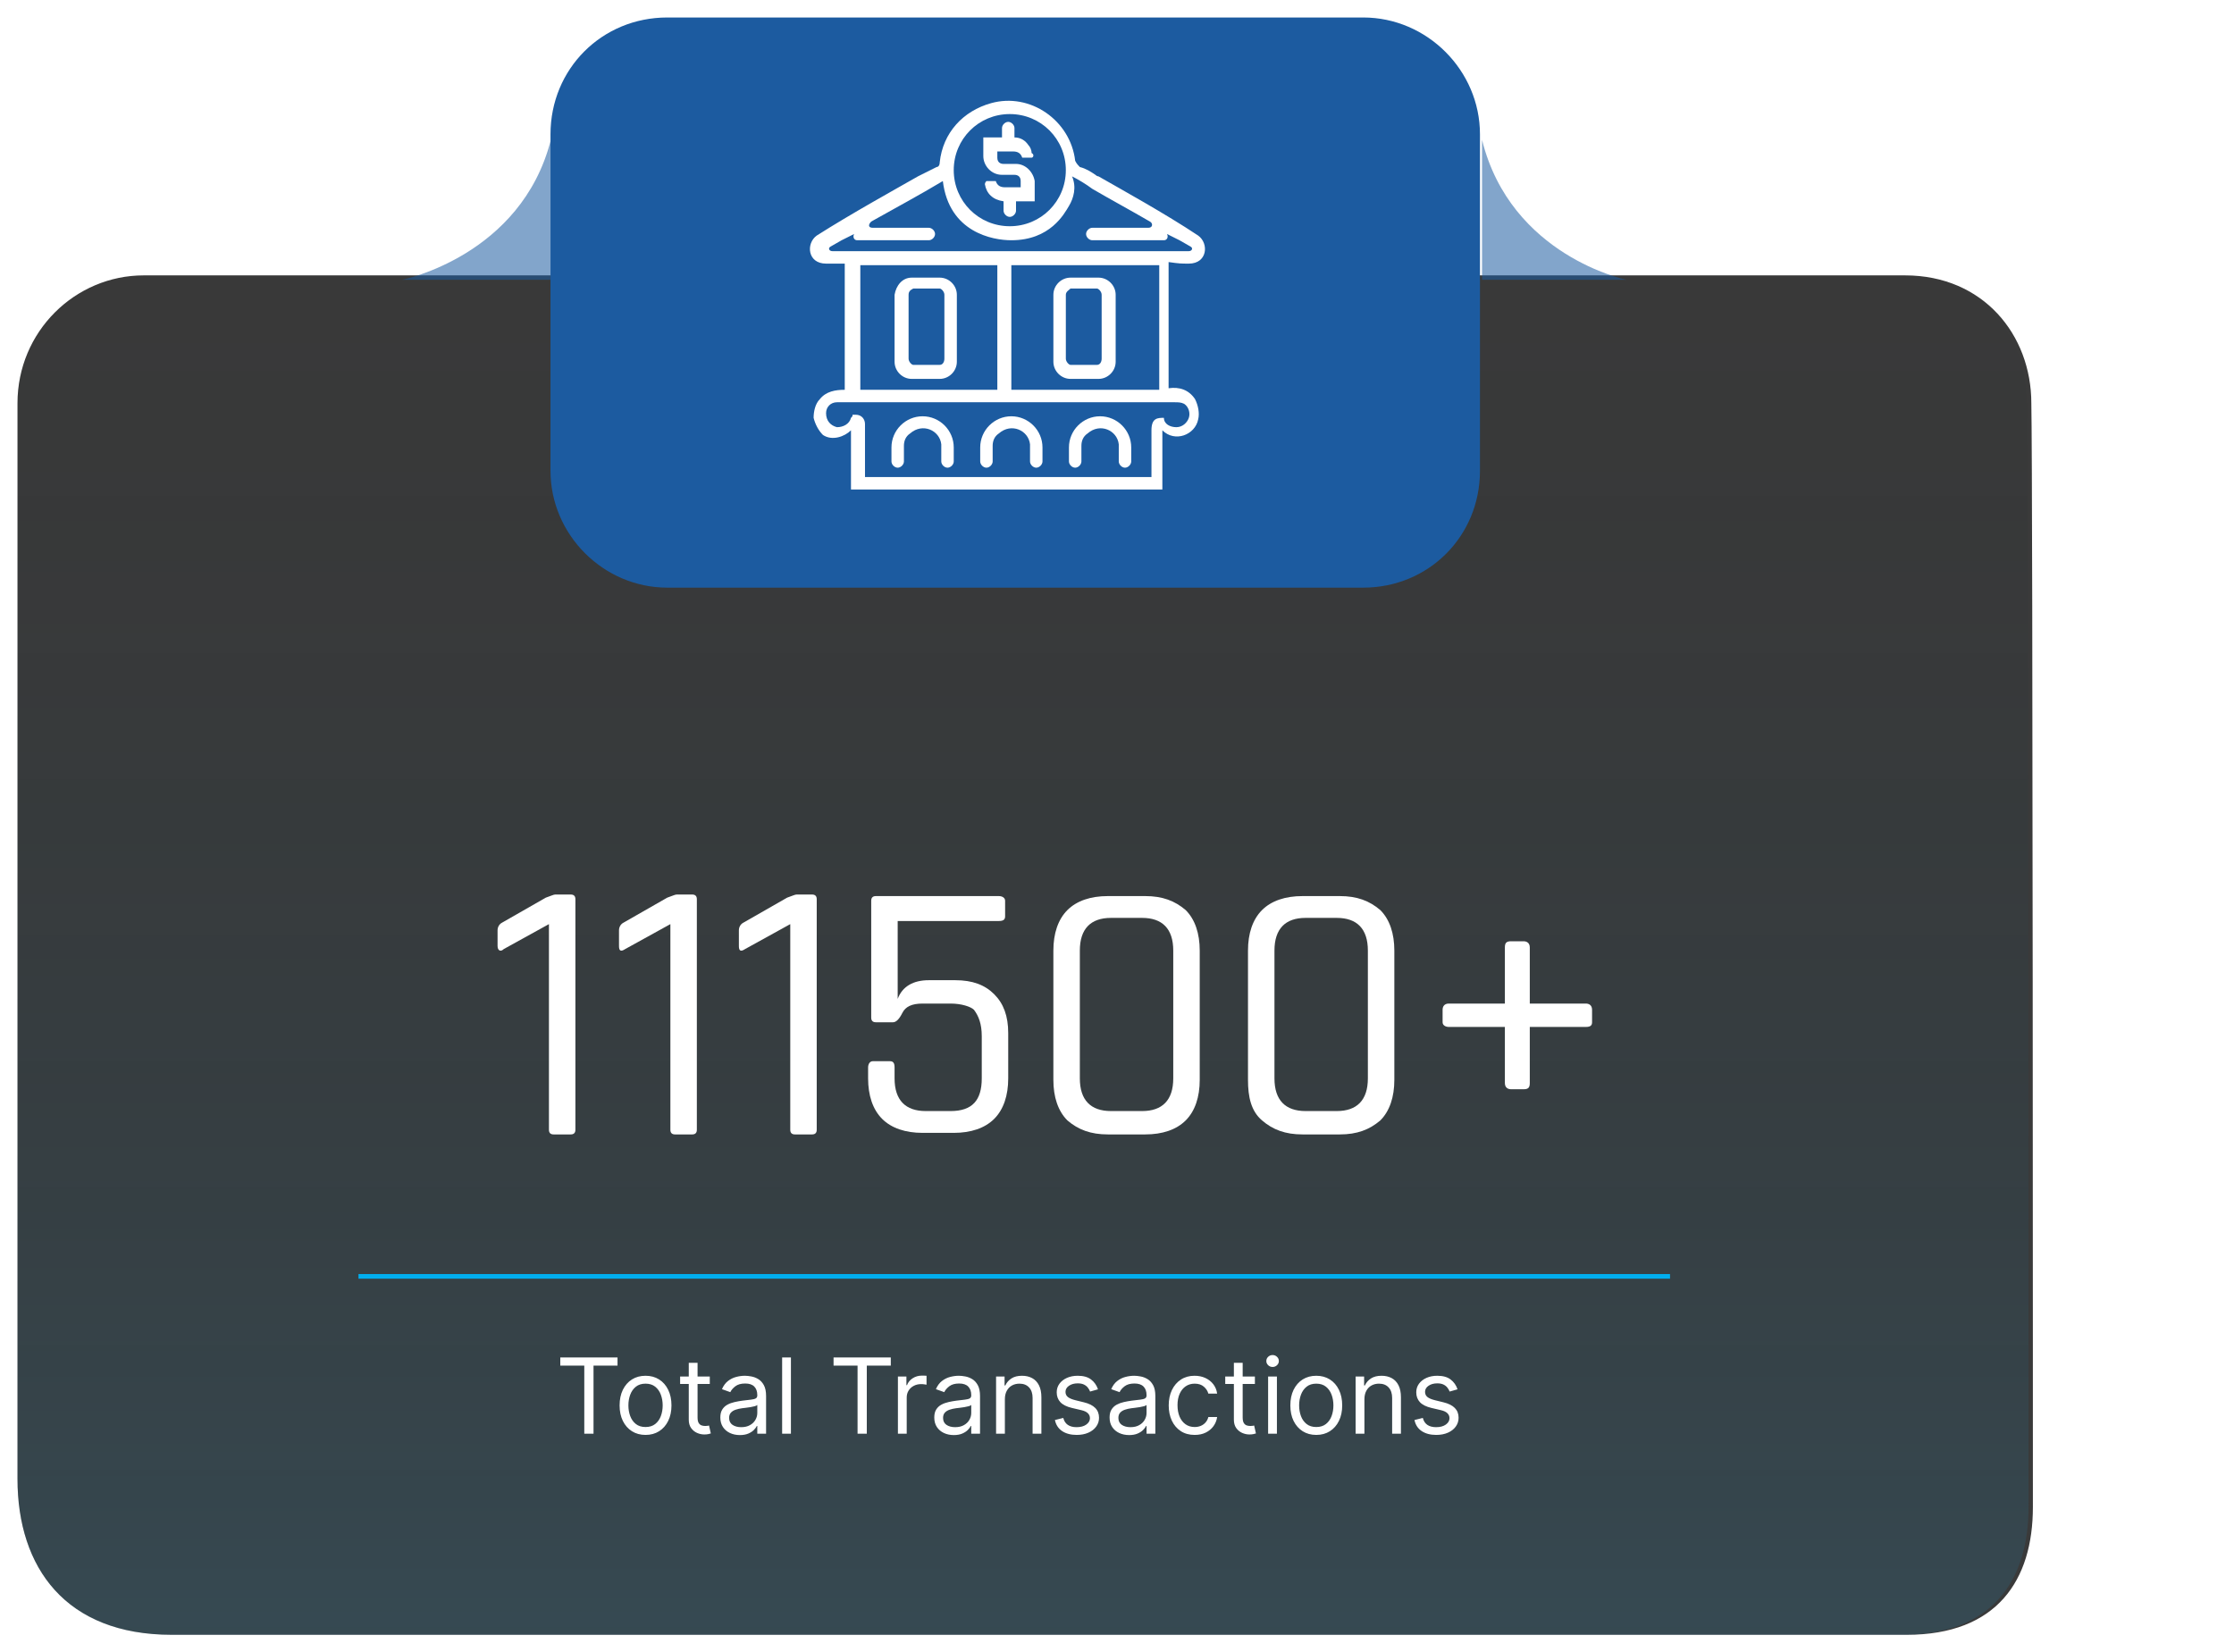 <svg width="511" height="378" viewBox="0 0 511 378" fill="none" xmlns="http://www.w3.org/2000/svg">
<g filter="url(#filter0_d_460_9)">
<path d="M465 340.755C465 357.517 456.8 370 436.121 370C415.442 370 39.297 370 39.297 370C15.053 370 4 354.664 4 334.335C4 334.335 4 104.651 4 88.245C4 71.84 17.192 59 32.879 59H435.764C453.591 59 464.643 72.553 464.643 88.245C465 104.295 465 340.755 465 340.755Z" fill="#3A3A3A"/>
<path opacity="0.21" d="M464 340.755C464 357.517 455.817 370 435.183 370C414.549 370 39.22 370 39.22 370C15.029 370 4 354.664 4 334.335C4 334.335 4 104.651 4 88.245C4 71.84 17.163 59 32.817 59H434.828C452.616 59 463.644 72.553 463.644 88.245C464 104.295 464 340.755 464 340.755Z" fill="url(#paint0_linear_460_9)"/>
<path d="M82 288H382" stroke="#00AEEF" stroke-width="1.061" stroke-miterlimit="10"/>
<path opacity="0.55" d="M126 60H92C92 60 119.2 54.607 126 28V60Z" fill="#1C5BA0"/>
<path opacity="0.55" d="M339 28C345.6 54.607 372 60 372 60H339V28Z" fill="#1C5BA0"/>
<path d="M338.525 103.708C338.525 118.676 326.773 130.437 311.816 130.437H152.629C138.028 130.437 125.92 118.32 125.92 103.708V26.729C125.92 11.761 137.672 0 152.629 0H311.816C326.417 0 338.525 12.117 338.525 26.729V103.708Z" fill="#1C5BA0"/>
<path d="M235.962 32.075H233.825C233.469 31.005 232.757 30.649 231.689 30.649C230.62 30.649 229.196 30.649 228.127 30.649C228.127 31.005 228.127 31.718 228.127 32.075C228.127 33.144 228.84 33.5 229.552 33.5C230.62 33.5 231.333 33.5 232.401 33.5C234.538 33.5 236.318 35.282 236.674 37.42C236.674 38.846 236.674 40.628 236.674 42.053H232.401V44.192C232.401 44.904 231.689 45.617 230.976 45.617C230.264 45.617 229.552 44.904 229.552 44.192V42.053C227.059 41.697 225.635 40.271 225.278 38.133C225.278 37.777 225.635 37.42 225.635 37.42H227.771C228.127 38.489 228.84 38.846 229.908 38.846C230.976 38.846 232.045 38.846 233.469 38.846C233.469 38.489 233.469 37.777 233.469 37.42C233.469 36.351 232.757 35.995 232.045 35.995C230.976 35.995 230.264 35.995 229.196 35.995C226.703 35.995 224.922 33.856 224.922 31.718C224.922 30.293 224.922 28.867 224.922 27.442C225.635 27.442 226.347 27.442 227.059 27.442C227.771 27.442 228.484 27.442 229.196 27.442V25.303C229.196 24.59 229.908 23.878 230.62 23.878C231.333 23.878 232.045 24.59 232.045 25.303V27.442C233.469 27.442 234.538 28.154 235.25 29.224C235.606 29.58 235.962 30.293 235.962 31.005C236.674 31.362 236.318 32.075 235.962 32.075Z" fill="white"/>
<path d="M244.867 59.516H251.277C253.414 59.516 255.194 61.298 255.194 63.436V78.761C255.194 80.899 253.414 82.681 251.277 82.681H244.867C242.73 82.681 240.949 80.899 240.949 78.761V63.436C240.949 61.298 242.73 59.516 244.867 59.516ZM243.798 63.436V78.048C243.798 78.761 244.51 79.474 244.867 79.474H250.921C251.633 79.474 251.989 78.761 251.989 78.048V63.436C251.989 62.723 251.277 62.011 250.921 62.011H244.867C244.51 62.367 243.798 62.723 243.798 63.436Z" fill="white"/>
<path d="M208.54 59.516H214.951C217.087 59.516 218.868 61.298 218.868 63.436V78.761C218.868 80.899 217.087 82.681 214.951 82.681H208.54C206.404 82.681 204.623 80.899 204.623 78.761V63.436C204.979 61.298 206.404 59.516 208.54 59.516ZM207.828 63.436V78.048C207.828 78.761 208.54 79.474 208.897 79.474H214.951C215.663 79.474 216.019 78.761 216.019 78.048V63.436C216.019 62.724 215.307 62.011 214.951 62.011H208.897C208.184 62.367 207.828 62.724 207.828 63.436Z" fill="white"/>
<path d="M216.732 102.995C217.444 102.995 218.156 102.282 218.156 101.569C218.156 100.5 218.156 99.431 218.156 98.362C218.156 94.442 214.951 91.234 211.034 91.234C207.116 91.234 203.911 94.442 203.911 98.362C203.911 99.431 203.911 100.5 203.911 101.569C203.911 102.282 204.623 102.995 205.336 102.995C206.048 102.995 206.76 102.282 206.76 101.569C206.76 100.5 206.76 99.075 206.76 98.006C206.76 96.936 207.116 95.867 208.185 95.154C211.034 92.66 214.951 94.442 215.307 97.649C215.307 99.075 215.307 100.144 215.307 101.569C215.307 102.282 216.019 102.995 216.732 102.995Z" fill="white"/>
<path d="M237.03 102.995C237.743 102.995 238.455 102.282 238.455 101.569C238.455 100.5 238.455 99.431 238.455 98.362C238.455 94.442 235.25 91.234 231.332 91.234C227.415 91.234 224.21 94.442 224.21 98.362C224.21 99.431 224.21 100.5 224.21 101.569C224.21 102.282 224.922 102.995 225.634 102.995C226.347 102.995 227.059 102.282 227.059 101.569C227.059 100.5 227.059 99.075 227.059 98.006C227.059 96.936 227.415 95.867 228.483 95.154C231.332 92.66 235.25 94.442 235.606 97.649C235.606 99.075 235.606 100.144 235.606 101.569C235.606 102.282 236.318 102.995 237.03 102.995Z" fill="white"/>
<path d="M257.329 102.995C258.041 102.995 258.754 102.282 258.754 101.569C258.754 100.5 258.754 99.431 258.754 98.362C258.754 94.442 255.549 91.234 251.631 91.234C247.714 91.234 244.509 94.442 244.509 98.362C244.509 99.431 244.509 100.5 244.509 101.569C244.509 102.282 245.221 102.995 245.933 102.995C246.646 102.995 247.358 102.282 247.358 101.569C247.358 100.5 247.358 99.075 247.358 98.006C247.358 96.936 247.714 95.867 248.782 95.154C251.631 92.66 255.549 94.442 255.905 97.649C255.905 99.075 255.905 100.144 255.905 101.569C255.905 102.282 256.617 102.995 257.329 102.995Z" fill="white"/>
<path d="M271.93 56.309C276.204 56.309 276.56 51.676 274.067 49.894C266.588 44.904 256.261 39.202 251.275 36.351C251.275 36.351 250.919 36.351 250.563 35.995C249.494 35.282 248.426 34.569 247.002 34.213C246.645 33.856 246.289 33.5 245.933 32.787C244.865 23.521 235.606 17.106 226.702 19.601C220.292 21.383 215.663 26.372 214.95 33.144C214.95 33.856 214.594 34.213 214.238 34.213C212.814 34.926 211.389 35.638 209.965 36.351C204.979 39.202 194.651 44.904 186.817 49.894C184.324 51.676 184.68 56.309 188.953 56.309C191.09 56.309 191.446 56.309 193.227 56.309V85.176C191.09 85.176 188.953 85.532 187.529 87.314C186.461 88.383 186.104 90.165 186.104 91.591C186.461 93.016 187.173 94.442 188.241 95.511C190.378 96.936 193.227 95.867 194.651 94.442V107.984H265.876V95.867V94.442C268.725 97.293 273.355 95.511 274.067 91.947C274.423 90.522 274.067 88.74 273.355 87.314C271.93 85.176 269.793 84.463 267.301 84.819V55.952C269.793 56.309 270.15 56.309 271.93 56.309ZM230.976 22.096C238.098 22.096 243.796 27.798 243.796 34.926C243.796 42.053 238.098 47.755 230.976 47.755C223.853 47.755 218.156 42.053 218.156 34.926C218.156 27.798 223.853 22.096 230.976 22.096ZM190.378 53.458C189.666 53.458 189.31 52.745 190.022 52.388L192.515 50.963L195.364 49.537C195.008 50.25 195.364 50.963 196.076 50.963H212.458C213.17 50.963 213.882 50.25 213.882 49.537C213.882 48.825 213.17 48.112 212.458 48.112C212.458 48.112 200.706 48.112 199.637 48.112C198.569 48.112 198.569 47.399 199.281 46.686C204.979 43.479 210.321 40.628 215.663 37.42C217.087 49.181 227.059 50.963 231.332 50.963C240.235 50.963 243.44 44.904 244.509 43.122C245.577 41.34 246.289 38.846 245.221 36.351C246.645 37.064 248.426 38.133 249.85 39.202C254.124 41.697 258.754 44.192 263.027 46.686C263.739 47.043 263.739 48.112 262.671 48.112C261.603 48.112 249.85 48.112 249.85 48.112C249.138 48.112 248.426 48.825 248.426 49.537C248.426 50.25 249.138 50.963 249.85 50.963H266.232C266.944 50.963 267.301 50.25 266.944 49.537L269.793 50.963L272.286 52.388C272.998 52.745 272.642 53.458 271.93 53.458H190.378ZM265.164 85.176H262.315C257.685 85.176 231.332 85.176 231.332 85.176V56.665H265.164V85.176ZM196.788 85.176V56.665H204.979H228.127V85.176H208.184H196.788ZM268.725 88.027C269.437 88.027 270.149 88.027 270.862 88.383C271.93 89.096 272.286 90.522 271.93 91.591C271.574 92.66 270.506 93.729 269.081 93.729C267.657 93.729 266.232 93.016 266.232 91.591C264.808 91.591 263.383 91.591 263.383 94.442V105.133H197.857C197.857 105.133 197.857 96.936 197.857 93.016C197.857 91.947 197.144 90.878 195.72 90.878H195.008C195.008 91.234 195.008 91.234 194.651 91.591C194.295 93.016 192.871 93.729 191.446 93.729C190.022 93.373 188.953 92.303 188.953 90.522C188.953 89.096 190.022 88.027 191.446 88.027C191.802 88.027 191.802 88.027 192.159 88.027C193.583 88.027 200.349 88.027 204.267 88.027C211.389 88.027 228.127 88.027 237.742 88.027C242.728 88.027 254.836 88.027 261.246 88.027C264.452 88.027 266.588 88.027 268.725 88.027Z" fill="white"/>
<path d="M113.811 212.405V208.841C113.811 208.128 114.167 207.416 114.879 207.059L124.85 201.357C125.919 201.001 126.631 200.644 126.987 200.644H130.548C131.261 200.644 131.617 201.001 131.617 201.713V254.458C131.617 255.171 131.261 255.527 130.548 255.527H126.631C125.919 255.527 125.563 255.171 125.563 254.458V207.416L115.235 213.118C114.523 213.831 113.811 213.474 113.811 212.405Z" fill="white"/>
<path d="M141.589 212.405V208.841C141.589 208.128 141.945 207.416 142.657 207.059L152.629 201.357C153.697 201.001 154.409 200.644 154.765 200.644H158.327C159.039 200.644 159.395 201.001 159.395 201.713V254.458C159.395 255.171 159.039 255.527 158.327 255.527H154.409C153.697 255.527 153.341 255.171 153.341 254.458V207.416L143.013 213.118C141.945 213.831 141.589 213.474 141.589 212.405Z" fill="white"/>
<path d="M169.01 212.405V208.841C169.01 208.128 169.366 207.416 170.079 207.059L180.05 201.357C181.118 201.001 181.831 200.644 182.187 200.644H185.748C186.46 200.644 186.816 201.001 186.816 201.713V254.458C186.816 255.171 186.46 255.527 185.748 255.527H181.831C181.118 255.527 180.762 255.171 180.762 254.458V207.416L170.435 213.118C169.366 213.831 169.01 213.474 169.01 212.405Z" fill="white"/>
<path d="M217.442 225.591H211.032C208.539 225.591 207.115 226.304 206.403 227.729C205.69 229.155 204.978 229.868 204.266 229.868H200.348C199.636 229.868 199.28 229.511 199.28 228.799V202.07C199.28 201.357 199.636 201.001 200.348 201.001H228.482C229.194 201.001 229.907 201.357 229.907 202.07V205.634C229.907 206.346 229.551 206.703 228.482 206.703H205.334V224.522C206.403 221.671 208.895 220.245 212.457 220.245H218.511C222.428 220.245 225.277 221.314 227.414 223.453C229.551 225.591 230.619 228.442 230.619 232.362V242.698C230.619 246.618 229.551 249.825 227.414 251.964C225.277 254.102 222.072 255.171 218.155 255.171H211.032C207.115 255.171 203.91 254.102 201.773 251.964C199.636 249.825 198.568 246.618 198.568 242.698V240.203C198.568 239.49 198.924 238.777 199.636 238.777H203.554C204.266 238.777 204.622 239.134 204.622 240.203V242.698C204.622 247.687 207.115 250.182 211.744 250.182H217.442C222.428 250.182 224.565 247.687 224.565 242.698V233.075C224.565 230.224 223.853 228.442 222.784 227.017C222.072 226.304 219.935 225.591 217.442 225.591Z" fill="white"/>
<path d="M261.958 255.527H253.411C249.493 255.527 246.644 254.458 244.151 252.32C242.015 250.182 240.946 246.974 240.946 243.054V213.474C240.946 209.554 242.015 206.346 244.151 204.208C246.288 202.07 249.493 201.001 253.411 201.001H261.958C265.875 201.001 268.724 202.07 271.217 204.208C273.353 206.346 274.422 209.554 274.422 213.474V243.054C274.422 246.974 273.353 250.182 271.217 252.32C269.08 254.458 265.875 255.527 261.958 255.527ZM254.123 250.182H261.245C265.875 250.182 268.368 247.687 268.368 242.698V213.474C268.368 208.485 265.875 205.99 261.245 205.99H254.123C249.493 205.99 247 208.485 247 213.474V242.698C247 247.687 249.493 250.182 254.123 250.182Z" fill="white"/>
<path d="M306.474 255.527H297.927C294.009 255.527 291.16 254.458 288.668 252.32C286.175 250.182 285.462 246.974 285.462 243.054V213.474C285.462 209.554 286.531 206.346 288.668 204.208C290.804 202.07 294.009 201.001 297.927 201.001H306.474C310.391 201.001 313.24 202.07 315.733 204.208C317.87 206.346 318.938 209.554 318.938 213.474V243.054C318.938 246.974 317.87 250.182 315.733 252.32C313.24 254.458 310.391 255.527 306.474 255.527ZM298.639 250.182H305.761C310.391 250.182 312.884 247.687 312.884 242.698V213.474C312.884 208.485 310.391 205.99 305.761 205.99H298.639C294.009 205.99 291.517 208.485 291.517 213.474V242.698C291.517 247.687 294.009 250.182 298.639 250.182Z" fill="white"/>
<path d="M349.92 225.591H362.74C363.453 225.591 364.165 225.947 364.165 227.017V229.868C364.165 230.58 363.809 230.937 362.74 230.937H349.92V243.767C349.92 244.836 349.564 245.192 348.495 245.192H345.646C344.934 245.192 344.222 244.836 344.222 243.767V230.937H331.402C330.689 230.937 329.977 230.58 329.977 229.868V227.017C329.977 226.304 330.333 225.591 331.402 225.591H344.222V212.761C344.222 211.692 344.578 211.336 345.646 211.336H348.495C349.208 211.336 349.92 211.692 349.92 212.761V225.591Z" fill="white"/>
<path d="M128.159 308.42V306.545H141.25V308.42H135.761V324H133.648V308.42H128.159ZM147.659 324.273C146.477 324.273 145.44 323.991 144.548 323.429C143.662 322.866 142.969 322.08 142.469 321.068C141.974 320.057 141.727 318.875 141.727 317.523C141.727 316.159 141.974 314.969 142.469 313.952C142.969 312.935 143.662 312.145 144.548 311.582C145.44 311.02 146.477 310.739 147.659 310.739C148.841 310.739 149.875 311.02 150.761 311.582C151.653 312.145 152.347 312.935 152.841 313.952C153.341 314.969 153.591 316.159 153.591 317.523C153.591 318.875 153.341 320.057 152.841 321.068C152.347 322.08 151.653 322.866 150.761 323.429C149.875 323.991 148.841 324.273 147.659 324.273ZM147.659 322.466C148.557 322.466 149.295 322.236 149.875 321.776C150.455 321.315 150.884 320.71 151.162 319.96C151.44 319.21 151.58 318.398 151.58 317.523C151.58 316.648 151.44 315.832 151.162 315.077C150.884 314.321 150.455 313.71 149.875 313.244C149.295 312.778 148.557 312.545 147.659 312.545C146.761 312.545 146.023 312.778 145.443 313.244C144.864 313.71 144.435 314.321 144.156 315.077C143.878 315.832 143.739 316.648 143.739 317.523C143.739 318.398 143.878 319.21 144.156 319.96C144.435 320.71 144.864 321.315 145.443 321.776C146.023 322.236 146.761 322.466 147.659 322.466ZM162.354 310.909V312.614H155.57V310.909H162.354ZM157.548 307.773H159.559V320.25C159.559 320.818 159.641 321.244 159.806 321.528C159.977 321.807 160.192 321.994 160.454 322.091C160.721 322.182 161.002 322.227 161.298 322.227C161.519 322.227 161.701 322.216 161.843 322.193C161.985 322.165 162.099 322.142 162.184 322.125L162.593 323.932C162.457 323.983 162.266 324.034 162.022 324.085C161.778 324.142 161.468 324.17 161.093 324.17C160.525 324.17 159.968 324.048 159.423 323.804C158.883 323.56 158.434 323.188 158.076 322.688C157.724 322.188 157.548 321.557 157.548 320.795V307.773ZM169.232 324.307C168.403 324.307 167.65 324.151 166.974 323.838C166.298 323.52 165.761 323.062 165.363 322.466C164.965 321.864 164.766 321.136 164.766 320.284C164.766 319.534 164.914 318.926 165.21 318.46C165.505 317.989 165.9 317.619 166.394 317.352C166.888 317.085 167.434 316.886 168.031 316.756C168.633 316.619 169.238 316.511 169.846 316.432C170.641 316.33 171.286 316.253 171.781 316.202C172.281 316.145 172.644 316.051 172.871 315.92C173.104 315.79 173.221 315.562 173.221 315.239V315.17C173.221 314.33 172.991 313.676 172.531 313.21C172.076 312.744 171.386 312.511 170.46 312.511C169.499 312.511 168.746 312.722 168.201 313.142C167.656 313.562 167.272 314.011 167.05 314.489L165.141 313.807C165.482 313.011 165.937 312.392 166.505 311.949C167.079 311.5 167.704 311.187 168.38 311.011C169.062 310.83 169.732 310.739 170.391 310.739C170.812 310.739 171.295 310.79 171.84 310.892C172.391 310.989 172.923 311.19 173.434 311.497C173.951 311.804 174.38 312.267 174.721 312.886C175.062 313.506 175.232 314.335 175.232 315.375V324H173.221V322.227H173.119C172.982 322.511 172.755 322.815 172.437 323.139C172.119 323.463 171.695 323.739 171.167 323.966C170.638 324.193 169.994 324.307 169.232 324.307ZM169.539 322.5C170.335 322.5 171.005 322.344 171.55 322.031C172.102 321.719 172.516 321.315 172.795 320.821C173.079 320.327 173.221 319.807 173.221 319.261V317.42C173.136 317.523 172.948 317.616 172.658 317.702C172.374 317.781 172.045 317.852 171.67 317.915C171.3 317.972 170.94 318.023 170.587 318.068C170.241 318.108 169.96 318.142 169.744 318.17C169.221 318.239 168.732 318.349 168.278 318.503C167.829 318.651 167.465 318.875 167.187 319.176C166.914 319.472 166.778 319.875 166.778 320.386C166.778 321.085 167.036 321.614 167.553 321.972C168.076 322.324 168.738 322.5 169.539 322.5ZM180.915 306.545V324H178.903V306.545H180.915ZM190.667 308.42V306.545H203.758V308.42H198.269V324H196.156V308.42H190.667ZM205.388 324V310.909H207.331V312.886H207.467C207.706 312.239 208.138 311.713 208.763 311.31C209.388 310.906 210.092 310.705 210.876 310.705C211.024 310.705 211.209 310.707 211.43 310.713C211.652 310.719 211.82 310.727 211.933 310.739V312.784C211.865 312.767 211.709 312.741 211.464 312.707C211.226 312.668 210.973 312.648 210.706 312.648C210.07 312.648 209.501 312.781 209.001 313.048C208.507 313.31 208.115 313.673 207.825 314.139C207.541 314.599 207.399 315.125 207.399 315.716V324H205.388ZM218.17 324.307C217.34 324.307 216.587 324.151 215.911 323.838C215.235 323.52 214.698 323.062 214.3 322.466C213.903 321.864 213.704 321.136 213.704 320.284C213.704 319.534 213.852 318.926 214.147 318.46C214.442 317.989 214.837 317.619 215.332 317.352C215.826 317.085 216.371 316.886 216.968 316.756C217.57 316.619 218.175 316.511 218.783 316.432C219.579 316.33 220.224 316.253 220.718 316.202C221.218 316.145 221.582 316.051 221.809 315.92C222.042 315.79 222.158 315.562 222.158 315.239V315.17C222.158 314.33 221.928 313.676 221.468 313.21C221.013 312.744 220.323 312.511 219.397 312.511C218.437 312.511 217.684 312.722 217.138 313.142C216.593 313.562 216.21 314.011 215.988 314.489L214.079 313.807C214.42 313.011 214.874 312.392 215.442 311.949C216.016 311.5 216.641 311.187 217.317 311.011C217.999 310.83 218.67 310.739 219.329 310.739C219.749 310.739 220.232 310.79 220.778 310.892C221.329 310.989 221.86 311.19 222.371 311.497C222.888 311.804 223.317 312.267 223.658 312.886C223.999 313.506 224.17 314.335 224.17 315.375V324H222.158V322.227H222.056C221.92 322.511 221.692 322.815 221.374 323.139C221.056 323.463 220.633 323.739 220.104 323.966C219.576 324.193 218.931 324.307 218.17 324.307ZM218.477 322.5C219.272 322.5 219.942 322.344 220.488 322.031C221.039 321.719 221.454 321.315 221.732 320.821C222.016 320.327 222.158 319.807 222.158 319.261V317.42C222.073 317.523 221.886 317.616 221.596 317.702C221.312 317.781 220.982 317.852 220.607 317.915C220.238 317.972 219.877 318.023 219.525 318.068C219.178 318.108 218.897 318.142 218.681 318.17C218.158 318.239 217.67 318.349 217.215 318.503C216.766 318.651 216.403 318.875 216.124 319.176C215.852 319.472 215.715 319.875 215.715 320.386C215.715 321.085 215.974 321.614 216.491 321.972C217.013 322.324 217.675 322.5 218.477 322.5ZM229.852 316.125V324H227.841V310.909H229.784V312.955H229.955C230.261 312.29 230.727 311.756 231.352 311.352C231.977 310.943 232.784 310.739 233.773 310.739C234.659 310.739 235.435 310.92 236.099 311.284C236.764 311.642 237.281 312.188 237.651 312.92C238.02 313.648 238.205 314.568 238.205 315.682V324H236.193V315.818C236.193 314.79 235.926 313.989 235.392 313.415C234.858 312.835 234.125 312.545 233.193 312.545C232.551 312.545 231.977 312.685 231.472 312.963C230.972 313.241 230.577 313.648 230.287 314.182C229.997 314.716 229.852 315.364 229.852 316.125ZM251.153 313.841L249.346 314.352C249.232 314.051 249.065 313.759 248.843 313.474C248.627 313.185 248.332 312.946 247.957 312.759C247.582 312.571 247.102 312.477 246.516 312.477C245.715 312.477 245.048 312.662 244.513 313.031C243.985 313.395 243.721 313.858 243.721 314.42C243.721 314.92 243.903 315.315 244.266 315.605C244.63 315.895 245.198 316.136 245.971 316.33L247.914 316.807C249.085 317.091 249.957 317.526 250.531 318.111C251.104 318.69 251.391 319.437 251.391 320.352C251.391 321.102 251.175 321.773 250.744 322.364C250.317 322.955 249.721 323.42 248.954 323.761C248.187 324.102 247.295 324.273 246.278 324.273C244.942 324.273 243.837 323.983 242.962 323.403C242.087 322.824 241.533 321.977 241.3 320.864L243.21 320.386C243.391 321.091 243.735 321.619 244.241 321.972C244.752 322.324 245.42 322.5 246.244 322.5C247.181 322.5 247.925 322.301 248.477 321.903C249.033 321.5 249.312 321.017 249.312 320.455C249.312 320 249.153 319.619 248.835 319.312C248.516 319 248.028 318.767 247.369 318.614L245.187 318.102C243.988 317.818 243.107 317.378 242.545 316.781C241.988 316.179 241.71 315.426 241.71 314.523C241.71 313.784 241.917 313.131 242.332 312.562C242.752 311.994 243.323 311.548 244.045 311.224C244.772 310.901 245.596 310.739 246.516 310.739C247.812 310.739 248.829 311.023 249.567 311.591C250.312 312.159 250.84 312.909 251.153 313.841ZM258.271 324.307C257.442 324.307 256.689 324.151 256.013 323.838C255.337 323.52 254.8 323.062 254.402 322.466C254.004 321.864 253.805 321.136 253.805 320.284C253.805 319.534 253.953 318.926 254.249 318.46C254.544 317.989 254.939 317.619 255.433 317.352C255.928 317.085 256.473 316.886 257.07 316.756C257.672 316.619 258.277 316.511 258.885 316.432C259.68 316.33 260.325 316.253 260.82 316.202C261.32 316.145 261.683 316.051 261.911 315.92C262.143 315.79 262.26 315.562 262.26 315.239V315.17C262.26 314.33 262.03 313.676 261.57 313.21C261.115 312.744 260.425 312.511 259.499 312.511C258.538 312.511 257.786 312.722 257.24 313.142C256.695 313.562 256.311 314.011 256.089 314.489L254.18 313.807C254.521 313.011 254.976 312.392 255.544 311.949C256.118 311.5 256.743 311.187 257.419 311.011C258.101 310.83 258.771 310.739 259.43 310.739C259.851 310.739 260.334 310.79 260.879 310.892C261.43 310.989 261.962 311.19 262.473 311.497C262.99 311.804 263.419 312.267 263.76 312.886C264.101 313.506 264.271 314.335 264.271 315.375V324H262.26V322.227H262.158C262.021 322.511 261.794 322.815 261.476 323.139C261.158 323.463 260.734 323.739 260.206 323.966C259.678 324.193 259.033 324.307 258.271 324.307ZM258.578 322.5C259.374 322.5 260.044 322.344 260.589 322.031C261.141 321.719 261.555 321.315 261.834 320.821C262.118 320.327 262.26 319.807 262.26 319.261V317.42C262.175 317.523 261.987 317.616 261.697 317.702C261.413 317.781 261.084 317.852 260.709 317.915C260.339 317.972 259.979 318.023 259.626 318.068C259.28 318.108 258.999 318.142 258.783 318.17C258.26 318.239 257.771 318.349 257.317 318.503C256.868 318.651 256.504 318.875 256.226 319.176C255.953 319.472 255.817 319.875 255.817 320.386C255.817 321.085 256.075 321.614 256.592 321.972C257.115 322.324 257.777 322.5 258.578 322.5ZM273.261 324.273C272.033 324.273 270.977 323.983 270.09 323.403C269.204 322.824 268.522 322.026 268.045 321.009C267.567 319.991 267.329 318.83 267.329 317.523C267.329 316.193 267.573 315.02 268.062 314.003C268.556 312.98 269.244 312.182 270.124 311.608C271.011 311.028 272.045 310.739 273.227 310.739C274.147 310.739 274.977 310.909 275.715 311.25C276.454 311.591 277.059 312.068 277.531 312.682C278.002 313.295 278.295 314.011 278.408 314.83H276.397C276.244 314.233 275.903 313.705 275.374 313.244C274.852 312.778 274.147 312.545 273.261 312.545C272.477 312.545 271.789 312.75 271.198 313.159C270.613 313.562 270.156 314.134 269.826 314.872C269.502 315.605 269.34 316.466 269.34 317.455C269.34 318.466 269.499 319.347 269.817 320.097C270.141 320.847 270.596 321.429 271.181 321.844C271.772 322.259 272.465 322.466 273.261 322.466C273.783 322.466 274.258 322.375 274.684 322.193C275.11 322.011 275.471 321.75 275.766 321.409C276.062 321.068 276.272 320.659 276.397 320.182H278.408C278.295 320.955 278.013 321.651 277.565 322.27C277.121 322.884 276.533 323.372 275.8 323.736C275.073 324.094 274.227 324.273 273.261 324.273ZM287.042 310.909V312.614H280.258V310.909H287.042ZM282.235 307.773H284.246V320.25C284.246 320.818 284.329 321.244 284.494 321.528C284.664 321.807 284.88 321.994 285.141 322.091C285.408 322.182 285.69 322.227 285.985 322.227C286.207 322.227 286.388 322.216 286.531 322.193C286.673 322.165 286.786 322.142 286.871 322.125L287.281 323.932C287.144 323.983 286.954 324.034 286.71 324.085C286.465 324.142 286.156 324.17 285.781 324.17C285.212 324.17 284.656 324.048 284.11 323.804C283.57 323.56 283.121 323.188 282.763 322.688C282.411 322.188 282.235 321.557 282.235 320.795V307.773ZM290.067 324V310.909H292.079V324H290.067ZM291.09 308.727C290.698 308.727 290.36 308.594 290.076 308.327C289.798 308.06 289.658 307.739 289.658 307.364C289.658 306.989 289.798 306.668 290.076 306.401C290.36 306.134 290.698 306 291.09 306C291.482 306 291.817 306.134 292.096 306.401C292.38 306.668 292.522 306.989 292.522 307.364C292.522 307.739 292.38 308.06 292.096 308.327C291.817 308.594 291.482 308.727 291.09 308.727ZM301.081 324.273C299.899 324.273 298.862 323.991 297.97 323.429C297.084 322.866 296.391 322.08 295.891 321.068C295.396 320.057 295.149 318.875 295.149 317.523C295.149 316.159 295.396 314.969 295.891 313.952C296.391 312.935 297.084 312.145 297.97 311.582C298.862 311.02 299.899 310.739 301.081 310.739C302.263 310.739 303.297 311.02 304.183 311.582C305.075 312.145 305.768 312.935 306.263 313.952C306.763 314.969 307.013 316.159 307.013 317.523C307.013 318.875 306.763 320.057 306.263 321.068C305.768 322.08 305.075 322.866 304.183 323.429C303.297 323.991 302.263 324.273 301.081 324.273ZM301.081 322.466C301.979 322.466 302.717 322.236 303.297 321.776C303.876 321.315 304.305 320.71 304.584 319.96C304.862 319.21 305.001 318.398 305.001 317.523C305.001 316.648 304.862 315.832 304.584 315.077C304.305 314.321 303.876 313.71 303.297 313.244C302.717 312.778 301.979 312.545 301.081 312.545C300.183 312.545 299.445 312.778 298.865 313.244C298.286 313.71 297.857 314.321 297.578 315.077C297.3 315.832 297.161 316.648 297.161 317.523C297.161 318.398 297.3 319.21 297.578 319.96C297.857 320.71 298.286 321.315 298.865 321.776C299.445 322.236 300.183 322.466 301.081 322.466ZM312.094 316.125V324H310.083V310.909H312.026V312.955H312.197C312.504 312.29 312.969 311.756 313.594 311.352C314.219 310.943 315.026 310.739 316.015 310.739C316.901 310.739 317.677 310.92 318.342 311.284C319.006 311.642 319.523 312.188 319.893 312.92C320.262 313.648 320.447 314.568 320.447 315.682V324H318.435V315.818C318.435 314.79 318.168 313.989 317.634 313.415C317.1 312.835 316.367 312.545 315.435 312.545C314.793 312.545 314.219 312.685 313.714 312.963C313.214 313.241 312.819 313.648 312.529 314.182C312.239 314.716 312.094 315.364 312.094 316.125ZM333.395 313.841L331.588 314.352C331.474 314.051 331.307 313.759 331.085 313.474C330.869 313.185 330.574 312.946 330.199 312.759C329.824 312.571 329.344 312.477 328.759 312.477C327.957 312.477 327.29 312.662 326.756 313.031C326.227 313.395 325.963 313.858 325.963 314.42C325.963 314.92 326.145 315.315 326.509 315.605C326.872 315.895 327.44 316.136 328.213 316.33L330.156 316.807C331.327 317.091 332.199 317.526 332.773 318.111C333.347 318.69 333.634 319.437 333.634 320.352C333.634 321.102 333.418 321.773 332.986 322.364C332.56 322.955 331.963 323.42 331.196 323.761C330.429 324.102 329.537 324.273 328.52 324.273C327.185 324.273 326.08 323.983 325.205 323.403C324.33 322.824 323.776 321.977 323.543 320.864L325.452 320.386C325.634 321.091 325.977 321.619 326.483 321.972C326.994 322.324 327.662 322.5 328.486 322.5C329.423 322.5 330.168 322.301 330.719 321.903C331.276 321.5 331.554 321.017 331.554 320.455C331.554 320 331.395 319.619 331.077 319.312C330.759 319 330.27 318.767 329.611 318.614L327.429 318.102C326.23 317.818 325.349 317.378 324.787 316.781C324.23 316.179 323.952 315.426 323.952 314.523C323.952 313.784 324.159 313.131 324.574 312.562C324.994 311.994 325.565 311.548 326.287 311.224C327.014 310.901 327.838 310.739 328.759 310.739C330.054 310.739 331.071 311.023 331.81 311.591C332.554 312.159 333.082 312.909 333.395 313.841Z" fill="white"/>
</g>
<defs>
<filter id="filter0_d_460_9" x="0" y="0" width="469" height="378" filterUnits="userSpaceOnUse" color-interpolation-filters="sRGB">
<feFlood flood-opacity="0" result="BackgroundImageFix"/>
<feColorMatrix in="SourceAlpha" type="matrix" values="0 0 0 0 0 0 0 0 0 0 0 0 0 0 0 0 0 0 127 0" result="hardAlpha"/>
<feOffset dy="4"/>
<feGaussianBlur stdDeviation="2"/>
<feComposite in2="hardAlpha" operator="out"/>
<feColorMatrix type="matrix" values="0 0 0 0 0 0 0 0 0 0 0 0 0 0 0 0 0 0 0.25 0"/>
<feBlend mode="normal" in2="BackgroundImageFix" result="effect1_dropShadow_460_9"/>
<feBlend mode="normal" in="SourceGraphic" in2="effect1_dropShadow_460_9" result="shape"/>
</filter>
<linearGradient id="paint0_linear_460_9" x1="234" y1="33.994" x2="234" y2="418.902" gradientUnits="userSpaceOnUse">
<stop stop-opacity="0"/>
<stop offset="1" stop-color="#29A1D8"/>
</linearGradient>
</defs>
</svg>
